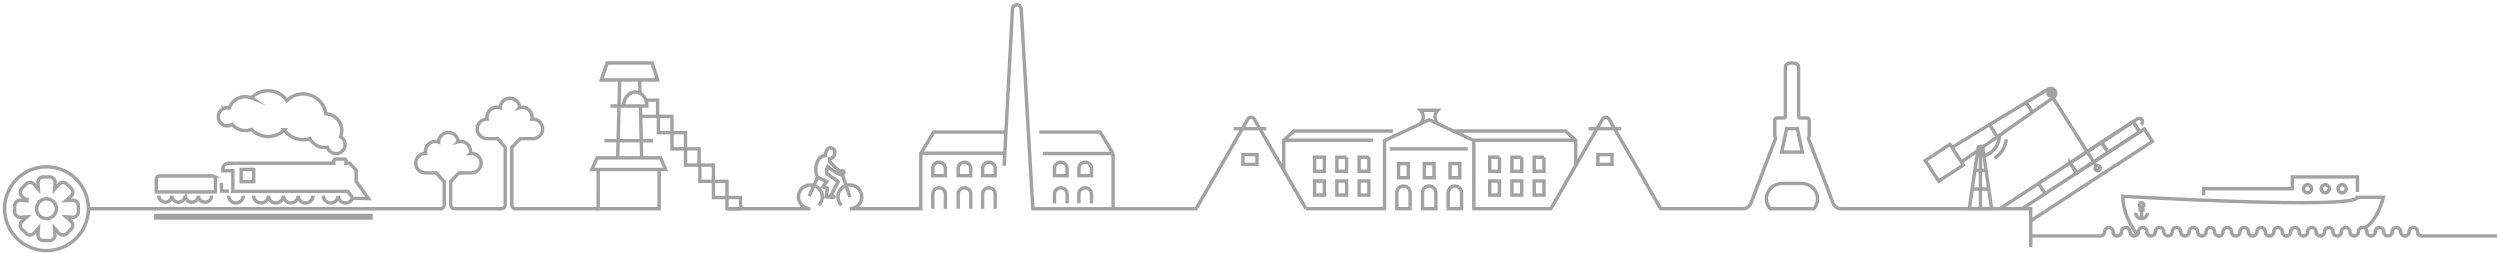 <svg width="730" height="74" fill="none" xmlns="http://www.w3.org/2000/svg"><path d="M729.141 68.9H707.17c-.68 0-1.24-.55-1.24-1.23 0-.68-.55-1.23-1.24-1.23s-1.229.55-1.229 1.23c0 .68-.551 1.23-1.241 1.23-.69 0-1.23-.55-1.23-1.23 0-.68-.55-1.23-1.24-1.23s-1.229.55-1.229 1.23a1.23 1.23 0 11-2.461 0c0-.68-.55-1.23-1.24-1.23s-1.229.55-1.229 1.23c0 .68-.551 1.23-1.241 1.23-.69 0-1.23-.55-1.23-1.23 0-.68-.55-1.23-1.24-1.23s-1.229.55-1.229 1.23c0 .68-.551 1.23-1.241 1.23-.69 0-1.24-.55-1.24-1.23 0-.68-.55-1.23-1.23-1.23-.68 0-1.239.55-1.239 1.23 0 .68-.551 1.23-1.231 1.23s-1.24-.55-1.24-1.23c0-.68-.55-1.23-1.23-1.23-.68 0-1.24.55-1.24 1.23 0 .68-.549 1.23-1.229 1.23s-1.241-.55-1.241-1.23c0-.68-.55-1.23-1.23-1.23-.68 0-1.24.55-1.24 1.23 0 .68-.549 1.23-1.229 1.23s-1.241-.55-1.241-1.23c0-.68-.55-1.23-1.23-1.23-.68 0-1.24.55-1.24 1.23 0 .68-.549 1.23-1.239 1.23-.69 0-1.231-.55-1.231-1.23 0-.68-.55-1.23-1.24-1.23s-1.23.55-1.23 1.23c0 .68-.549 1.23-1.239 1.23-.69 0-1.231-.55-1.231-1.23 0-.68-.55-1.23-1.24-1.23s-1.23.55-1.23 1.23c0 .68-.55 1.23-1.24 1.23s-1.229-.55-1.229-1.23c0-.68-.551-1.23-1.241-1.23-.69 0-1.23.55-1.23 1.23 0 .68-.55 1.23-1.24 1.23s-1.229-.55-1.229-1.23c0-.68-.551-1.23-1.241-1.23-.69 0-1.24.55-1.24 1.23 0 .68-.55 1.23-1.23 1.23-.68 0-1.239-.55-1.239-1.23 0-.68-.551-1.23-1.231-1.23s-1.24.55-1.24 1.23c0 .68-.55 1.23-1.23 1.23-.68 0-1.239-.55-1.239-1.23 0-.68-.551-1.23-1.231-1.23s-1.24.55-1.24 1.23c0 .68-.55 1.23-1.23 1.23-.68 0-1.24-.55-1.24-1.23 0-.68-.549-1.23-1.229-1.23s-1.241.55-1.241 1.23c0 .68-.55 1.23-1.23 1.23-.68 0-1.24-.55-1.24-1.23 0-.68-.549-1.23-1.239-1.23-.69 0-1.231.55-1.231 1.23 0 .68-.55 1.23-1.24 1.23s-1.23-.55-1.23-1.23c0-.68-.549-1.23-1.239-1.23-.69 0-1.231.55-1.231 1.23 0 .68-.55 1.23-1.24 1.23s-1.23-.55-1.23-1.23c0-.68-.549-1.23-1.239-1.23-.69 0-1.231.55-1.231 1.23 0 .68-.55 1.23-1.24 1.23s-1.23-.55-1.23-1.23c0-.68-.55-1.23-1.24-1.23s-1.239.55-1.239 1.23c0 .68-.551 1.23-1.231 1.23h-20.31m82.019-13.78c0 .65-.53 1.18-1.19 1.18-.66 0-1.19-.53-1.19-1.18 0-.65.53-1.19 1.19-1.19.66 0 1.19.53 1.19 1.19zm5.141 0c0 .65-.53 1.18-1.19 1.18-.66 0-1.18-.53-1.18-1.18 0-.65.53-1.19 1.18-1.19.65 0 1.19.53 1.19 1.19zm4.929 0c0 .65-.53 1.18-1.19 1.18-.66 0-1.19-.53-1.19-1.18 0-.65.53-1.19 1.19-1.19.66 0 1.19.53 1.19 1.19z" stroke="#A2A2A2" stroke-miterlimit="10"/><path d="M624.111 68.48c-1.29-1.61-4.23-5.88-4.23-11.16 0 0 68.5 4 68.5.28h7.58s-1.78 7.11-5.51 8.94m-47.002-9.52v-1.93h25.91v-3.44h19.02v4.41" stroke="#A2A2A2" stroke-miterlimit="10"/><path d="M627.03 62.14c0 .93-.76 1.69-1.69 1.69-.93 0-1.69-.76-1.69-1.69m1.69 1.68v-3.26m-.889.75h1.79m-.902-.82a.65.65 0 100-1.3.65.65 0 000 1.3zM239.93 45.75c.3-.19.67-.27 1.13-.3 0-.35.04-.75.15-1.11.23-.76.71-1.3 1.47-1.15.8.15 1.39.82.96 2.06-.26.76-.78.99-1.44 1.08.07.27.08.54.04.8.99 1.07 2.71 2.84 2.97 2.81.34-.04 1.17-.22 1.23.35.04.35-.55 1.08-1.6.47-.64-.37-2.11-1.13-3.13-2.17-.03.06-.05.11-.08.17-.38.78-.17 1.4-.21 1.93l3.35 2.36-2.1 3.94s.58.27.84.49c.27.22-2.31 0-2.31 0l.43-2.45-1.32-.48 1.1-1.55s-2.09-.93-2.67-1.32c-.47-.32-1.29-4.36 1.17-5.91l.02-.02zm8.23 11.73l-2.18-6.55m-9.701 6.38l2.48-5.65M583.78 39.65c0 2.66-1.72 4.92-4.12 5.72m-2.061-2.06l-2.56 17.57h6.51l-2.56-17.57c-.12-.8-1.27-.8-1.39 0zm.69 17.57V43.16m-2.42 12.03h4.85m-4.059-5.48h3.26" stroke="#A2A2A2" stroke-miterlimit="10"/><path d="M572.75 47.31l26.9-18.88c.64-.45.8-1.32.38-1.97-.43-.65-1.29-.85-1.96-.45l-28.11 17.03-.57-.87-7.22 4.71 3.92 6.01 7.22-4.71-.57-.87h.01zm-2.789-4.26l2.79 4.26m8.179-10.9l2.31 3.54m8.401-10.03l1.84 2.82m-2.93 28.14l35.58-23.23 2.37 3.63-35.49 23.17m-8.751-3.7l39.93-26.07m.609 3.84l-1.94-2.97m1.241-.81a.984.984 0 011.36.28c.3.45.17 1.06-.28 1.36m-20.739 11.173l-9.211 6.013 1.941 2.973 9.211-6.014-1.941-2.972z" stroke="#A2A2A2" stroke-miterlimit="10"/><path d="M613.642 41.537l-9.21 6.014 1.94 2.972 9.211-6.013-1.941-2.973z" stroke="#A2A2A2" stroke-miterlimit="10"/><path d="M622.857 35.53l-9.211 6.014 1.941 2.973 9.211-6.014-1.941-2.973zm-24.187-8.19l13.69 21.52m.159.98a.73.73 0 100-1.46.73.73 0 000 1.46zm-13.85-21.85a.65.65 0 100-1.301.65.65 0 000 1.301zm-12.828 12.73a7.753 7.753 0 01-3.361 5.44m-157.97-7.91h32.6l3 2.69v7.3m0-7.3h-29.79m-23.62-2.69h-28.85l-3 2.69v8.66m0-8.66h26.04m6.969 15.34c0-1.08.87-1.95 1.95-1.95s1.95.87 1.95 1.95v4.66h-3.9v-4.66zm7.51 0c0-1.08.87-1.95 1.95-1.95s1.95.87 1.95 1.95v4.66h-3.9v-4.66zm7.5 0c0-1.08.87-1.95 1.95-1.95s1.95.87 1.95 1.95v4.66h-3.9v-4.66zm-11.65-8.51h-2.85v4.13h2.85v-4.13zm7.522 0h-2.85v4.13h2.85v-4.13zm7.509 0h-2.85v4.13h2.85v-4.13zm-59.2-2.63h-4.13v2.85h4.13v-2.85zm103.65 0h-4.13v2.85h4.13v-2.85z" stroke="#A2A2A2" stroke-miterlimit="10"/><path d="M386.709 45.9h-2.85v4.13h2.85V45.9zm0 6.94h-2.85v4.13h2.85v-4.13zm6.5-6.94h-2.85v4.13h2.85V45.9zm0 6.94h-2.85v4.13h2.85v-4.13zm6.5-6.94h-2.85v4.13h2.85V45.9zm0 6.94h-2.85v4.13h2.85v-4.13zm38.131-6.94h-2.85v4.13h2.85V45.9zm0 6.94h-2.85v4.13h2.85v-4.13zm6.5-6.94h-2.85v4.13h2.85V45.9zm0 6.94h-2.85v4.13h2.85v-4.13zm6.5-6.94h-2.85v4.13h2.85V45.9zm0 6.94h-2.85v4.13h2.85v-4.13zm-45.061-9.36h22.81m-68.39-5.9h9.56m94.091 0h9.56m-53.571-1.48a2.758 2.758 0 010-3.89h-5.05a2.758 2.758 0 010 3.89m-89.77 8.73h-20.54m20.54 0l-3.78-6.28h-17.74m21.52 6.28v16.12m-55.95-16.23h24.15m.41-6.17h-20.98l-3.78 6.28v16.12h-20.71c1.92 0 3.47-1.55 3.47-3.47 0-1.92-1.55-3.47-3.47-3.47-1.92 0-3.47 1.55-3.47 3.47 0 .96.39 1.82 1.01 2.45m47.51-11.55l2.43-45.75c.04-.69.59-1.22 1.25-1.22h.05c.66 0 1.21.54 1.25 1.22l3.4 58.33h47.67l15.1-26.15c.42-.73 1.48-.73 1.9 0l15.1 26.15" stroke="#A2A2A2" stroke-miterlimit="10"/><path d="M315.039 49.19c0-1 .82-1.82 1.84-1.82s1.84.81 1.84 1.82v2.12h-3.68v-2.12zm-7.129 0c0-1 .82-1.82 1.84-1.82s1.84.81 1.84 1.82v2.12h-3.68v-2.12zm7.131 10.21v-2.74c0-1 .82-1.82 1.84-1.82s1.84.81 1.84 1.82v2.74m-10.811 0v-2.74c0-1 .82-1.82 1.84-1.82s1.84.81 1.84 1.82v2.74m-24.67-10.21c0-1 .82-1.82 1.84-1.82s1.84.81 1.84 1.82v2.12h-3.68v-2.12zm0 11.76v-4.29c0-1 .82-1.82 1.84-1.82s1.84.81 1.84 1.82v4.29m-10.811-11.76c0-1 .83-1.82 1.84-1.82 1.01 0 1.84.81 1.84 1.82v2.12h-3.68v-2.12zm-7.42 0c0-1 .82-1.82 1.84-1.82s1.84.81 1.84 1.82v2.12h-3.68v-2.12zm7.42 11.76v-4.29c0-1 .83-1.82 1.84-1.82 1.01 0 1.84.81 1.84 1.82v4.29m-11.1 0v-4.29c0-1 .82-1.82 1.84-1.82s1.84.81 1.84 1.82v4.29M521.33 34.59V19.48c0-.62.87-1.11 1.93-1.11s1.93.5 1.93 1.11v15.11m-3.861-.14h-2.39c-.39 0-.71.32-.71.71v4.19l.22 1.13-7.19 18.86a2.48 2.48 0 01-2.33 1.6h-23.99l-15.1-26.15c-.42-.73-1.48-.73-1.9 0l-15.1 26.15h-22.48V41.05l-13.04-6.08-13.04 6.08v19.89h-22.91m211.61 11.24V60.95h-55.38a2.49 2.49 0 01-2.33-1.6l-7.19-18.87.22-1.13v-4.19c0-.39-.32-.71-.71-.71h-2.39m1.071 9.96l-1.43-6.85h-3.15l-1.43 6.85h6.01zm-3.011 16.54h6.35c.7-.78 1.12-1.8 1.12-2.9 0-2.48-2.11-4.48-4.7-4.48h-5.54c-2.6 0-4.7 2.01-4.7 4.48 0 1.11.42 2.12 1.12 2.9h6.35zM190.69 41.09h-14.2m15.53-17.77H175.6l1.69-4.94h13.15l1.58 4.94zm-11.271 7.63l-.39 15.14m.591-22.77l-.2 7.63m6.25 0l.37 15.14m-.591-22.77l.1 3.81m1.721 2.12h3.42v4.74h-4.94m9.13 0h-3.95v4.73h3.95v-4.73zm3.961 4.74h-3.95v4.74h3.95v-4.74z" stroke="#A2A2A2" stroke-miterlimit="10"/><path d="M204.12 43.46h-3.95v4.74h3.95v-4.74zm4.199 4.74h-3.95v4.74h3.95V48.2zm3.961 4.74h-3.95v4.74h3.95v-4.74z" stroke="#A2A2A2" stroke-miterlimit="10"/><path d="M216.229 57.67h-3.95v3.27h3.95v-3.27zM182.1 30.95c0-2.25 1.52-4.08 3.4-4.08s3.4 1.82 3.4 4.08h-10.63m-152.09 30H128.6c.62 0 1.12-.5 1.12-1.12v-6.77l-2.36-2.58h-3.08c-1.57 0-2.87-1.24-2.89-2.81a2.851 2.851 0 012.85-2.89h.07c-.04-.2-.07-.41-.07-.62 0-1.57 1.28-2.85 2.85-2.85.35 0 .68.06.99.18.02-1.55 1.29-2.8 2.85-2.8s2.78 1.21 2.85 2.73a2.855 2.855 0 013.6 2.75c0 .22-.03.43-.07.63a2.851 2.851 0 013.17 2.87c-.02 1.57-1.32 2.81-2.89 2.81h-3.62l-2.37 2.58v6.77c0 .62.5 1.12 1.12 1.12h13.69c.62 0 1.12-.5 1.12-1.12V43.06l-2.2-2.58h-3.08c-1.57 0-2.87-1.24-2.89-2.81a2.851 2.851 0 012.85-2.89h.07c-.04-.2-.07-.41-.07-.62 0-1.57 1.28-2.85 2.85-2.85.35 0 .68.06.99.18.02-1.55 1.29-2.8 2.85-2.8s2.78 1.21 2.85 2.73a2.855 2.855 0 013.6 2.75c0 .22-.03.43-.07.63a2.851 2.851 0 013.17 2.87c-.02 1.57-1.32 2.81-2.89 2.81h-3.62l-2.5 2.58v16.77c0 .62.5 1.12 1.12 1.12h24.15" stroke="#A2A2A2" stroke-miterlimit="10"/><path d="M239.089 59.93a3.464 3.464 0 000-4.91 3.483 3.483 0 00-4.91 0c-1.36 1.35-1.35 3.55 0 4.91.68.68 1.56 1.02 2.45 1.02h-24.35M194.35 49.5h-21.52l1.52-3.41h18.54l1.46 3.41zm-1.88 0v11.45h-17.8V49.5M7.88 58.59l-1.5-1.32c-.62-.62-.62-1.65 0-2.27l1.25-1.25c.62-.62 1.65-.62 2.27 0l1.31 1.51-.12-2c0-.88.72-1.61 1.61-1.61h1.77c.88 0 1.61.72 1.61 1.61l-.14 1.99 1.32-1.5c.62-.62 1.65-.62 2.27 0L20.78 55c.62.62.62 1.65 0 2.27l-1.51 1.31 2-.12c.88 0 1.61.72 1.61 1.61v1.77c0 .88-.72 1.6-1.61 1.6l-1.99-.14 1.5 1.33c.62.62.62 1.65 0 2.27l-1.25 1.25c-.62.62-1.65.62-2.27 0l-1.31-1.51.12 2c0 .88-.72 1.61-1.61 1.61h-1.77c-.88 0-1.61-.72-1.61-1.61l.14-1.99-1.32 1.5c-.62.62-1.65.62-2.27 0L6.38 66.9c-.62-.62-.62-1.65 0-2.27l1.51-1.31-2 .12c-.88 0-1.61-.72-1.61-1.6v-1.77c0-.88.72-1.61 1.61-1.61l1.99.14v-.01zm5.7-9.88c6.75 0 12.23 5.48 12.23 12.23s-5.48 12.23-12.23 12.23S1.35 67.69 1.35 60.94s5.47-12.23 12.23-12.23zm0 9.34c1.6 0 2.89 1.3 2.89 2.89s-1.3 2.89-2.89 2.89-2.89-1.3-2.89-2.89 1.3-2.89 2.89-2.89zm48.2-.93a1.92 1.92 0 01-3.84 0 1.92 1.92 0 01-3.84 0m-.06 0a1.92 1.92 0 01-3.84 0 1.92 1.92 0 01-3.84 0m20.5-1.33h-2.19v-2.35m9.39 3.67c0 1.19.97 2.15 2.16 2.15 1.19 0 2.16-.97 2.16-2.15 0 1.19.97 2.15 2.16 2.15 1.19 0 2.16-.97 2.16-2.15m.06 0c0 1.19.97 2.15 2.16 2.15 1.19 0 2.16-.97 2.16-2.15 0 1.19.97 2.15 2.16 2.15 1.19 0 2.16-.97 2.16-2.15m3.03 0c0 1.19.97 2.15 2.16 2.15 1.19 0 2.16-.97 2.16-2.15 0 1.19.97 2.15 2.161 2.15.95 0 1.76-.62 2.05-1.47m-36.24-.68c0 1.19.97 2.15 2.16 2.15 1.19 0 2.16-.97 2.16-2.15m-9.09-5.74H46.59c-.52 0-.95.43-.95.95v3.71H62.9v-3.71c0-.52-.43-.95-.95-.95zm41.12 6.54l-1.54-2.03h-33.55v-6.03h-2.91v-.49c0-.93.76-1.69 1.69-1.69h30.72c0-.05-.01-.1-.01-.15v-.54c0-.28.23-.52.52-.52h2.55c.28 0 .52.23.52.52v.54c0 .05 0 .1-.01.15h1.05l1.88 2v3.28l3.62 5.03-4.53-.07zm-36.7-26.43c.2 0 .39.02.58.06.68-1.92 2.51-3.3 4.67-3.3.64 0 1.25.12 1.81.34a6.702 6.702 0 0110.35.79 6.684 6.684 0 014.72-1.94 6.69 6.69 0 016.63 5.76c2.6.15 4.67 2.3 4.67 4.94 0 .64-.12 1.26-.35 1.82a2.64 2.64 0 011.32 2.28 2.641 2.641 0 01-5.16.78 4.943 4.943 0 01-5.11-2.52c-.63.19-1.3.3-1.99.3-2.28 0-4.29-1.14-5.5-2.87a6.684 6.684 0 01-4.72 1.94 6.8 6.8 0 01-4.85-2.08c-.56.22-1.17.34-1.81.34-1.54 0-2.92-.7-3.82-1.8-.41.26-.9.42-1.43.42-1.46 0-2.64-1.18-2.64-2.63s1.18-2.63 2.64-2.63h-.01zm7.7 21.57h-3.66v-3.59h3.66v3.59z" stroke="#A2A2A2" stroke-miterlimit="10"/><mask id="a" style="mask-type:luminance" maskUnits="userSpaceOnUse" x="45" y="62" width="64" height="2"><path d="M108.32 62.91H45.49v.75h62.83v-.75z" fill="#A2A2A2"/></mask><g mask="url(#a)"><path d="M45.49 63.28h62.83" stroke="#A2A2A2" stroke-miterlimit="10"/></g><path d="M108.32 62.91H45.49v.75h62.83v-.75z" stroke="#A2A2A2" stroke-miterlimit="10"/></svg>
